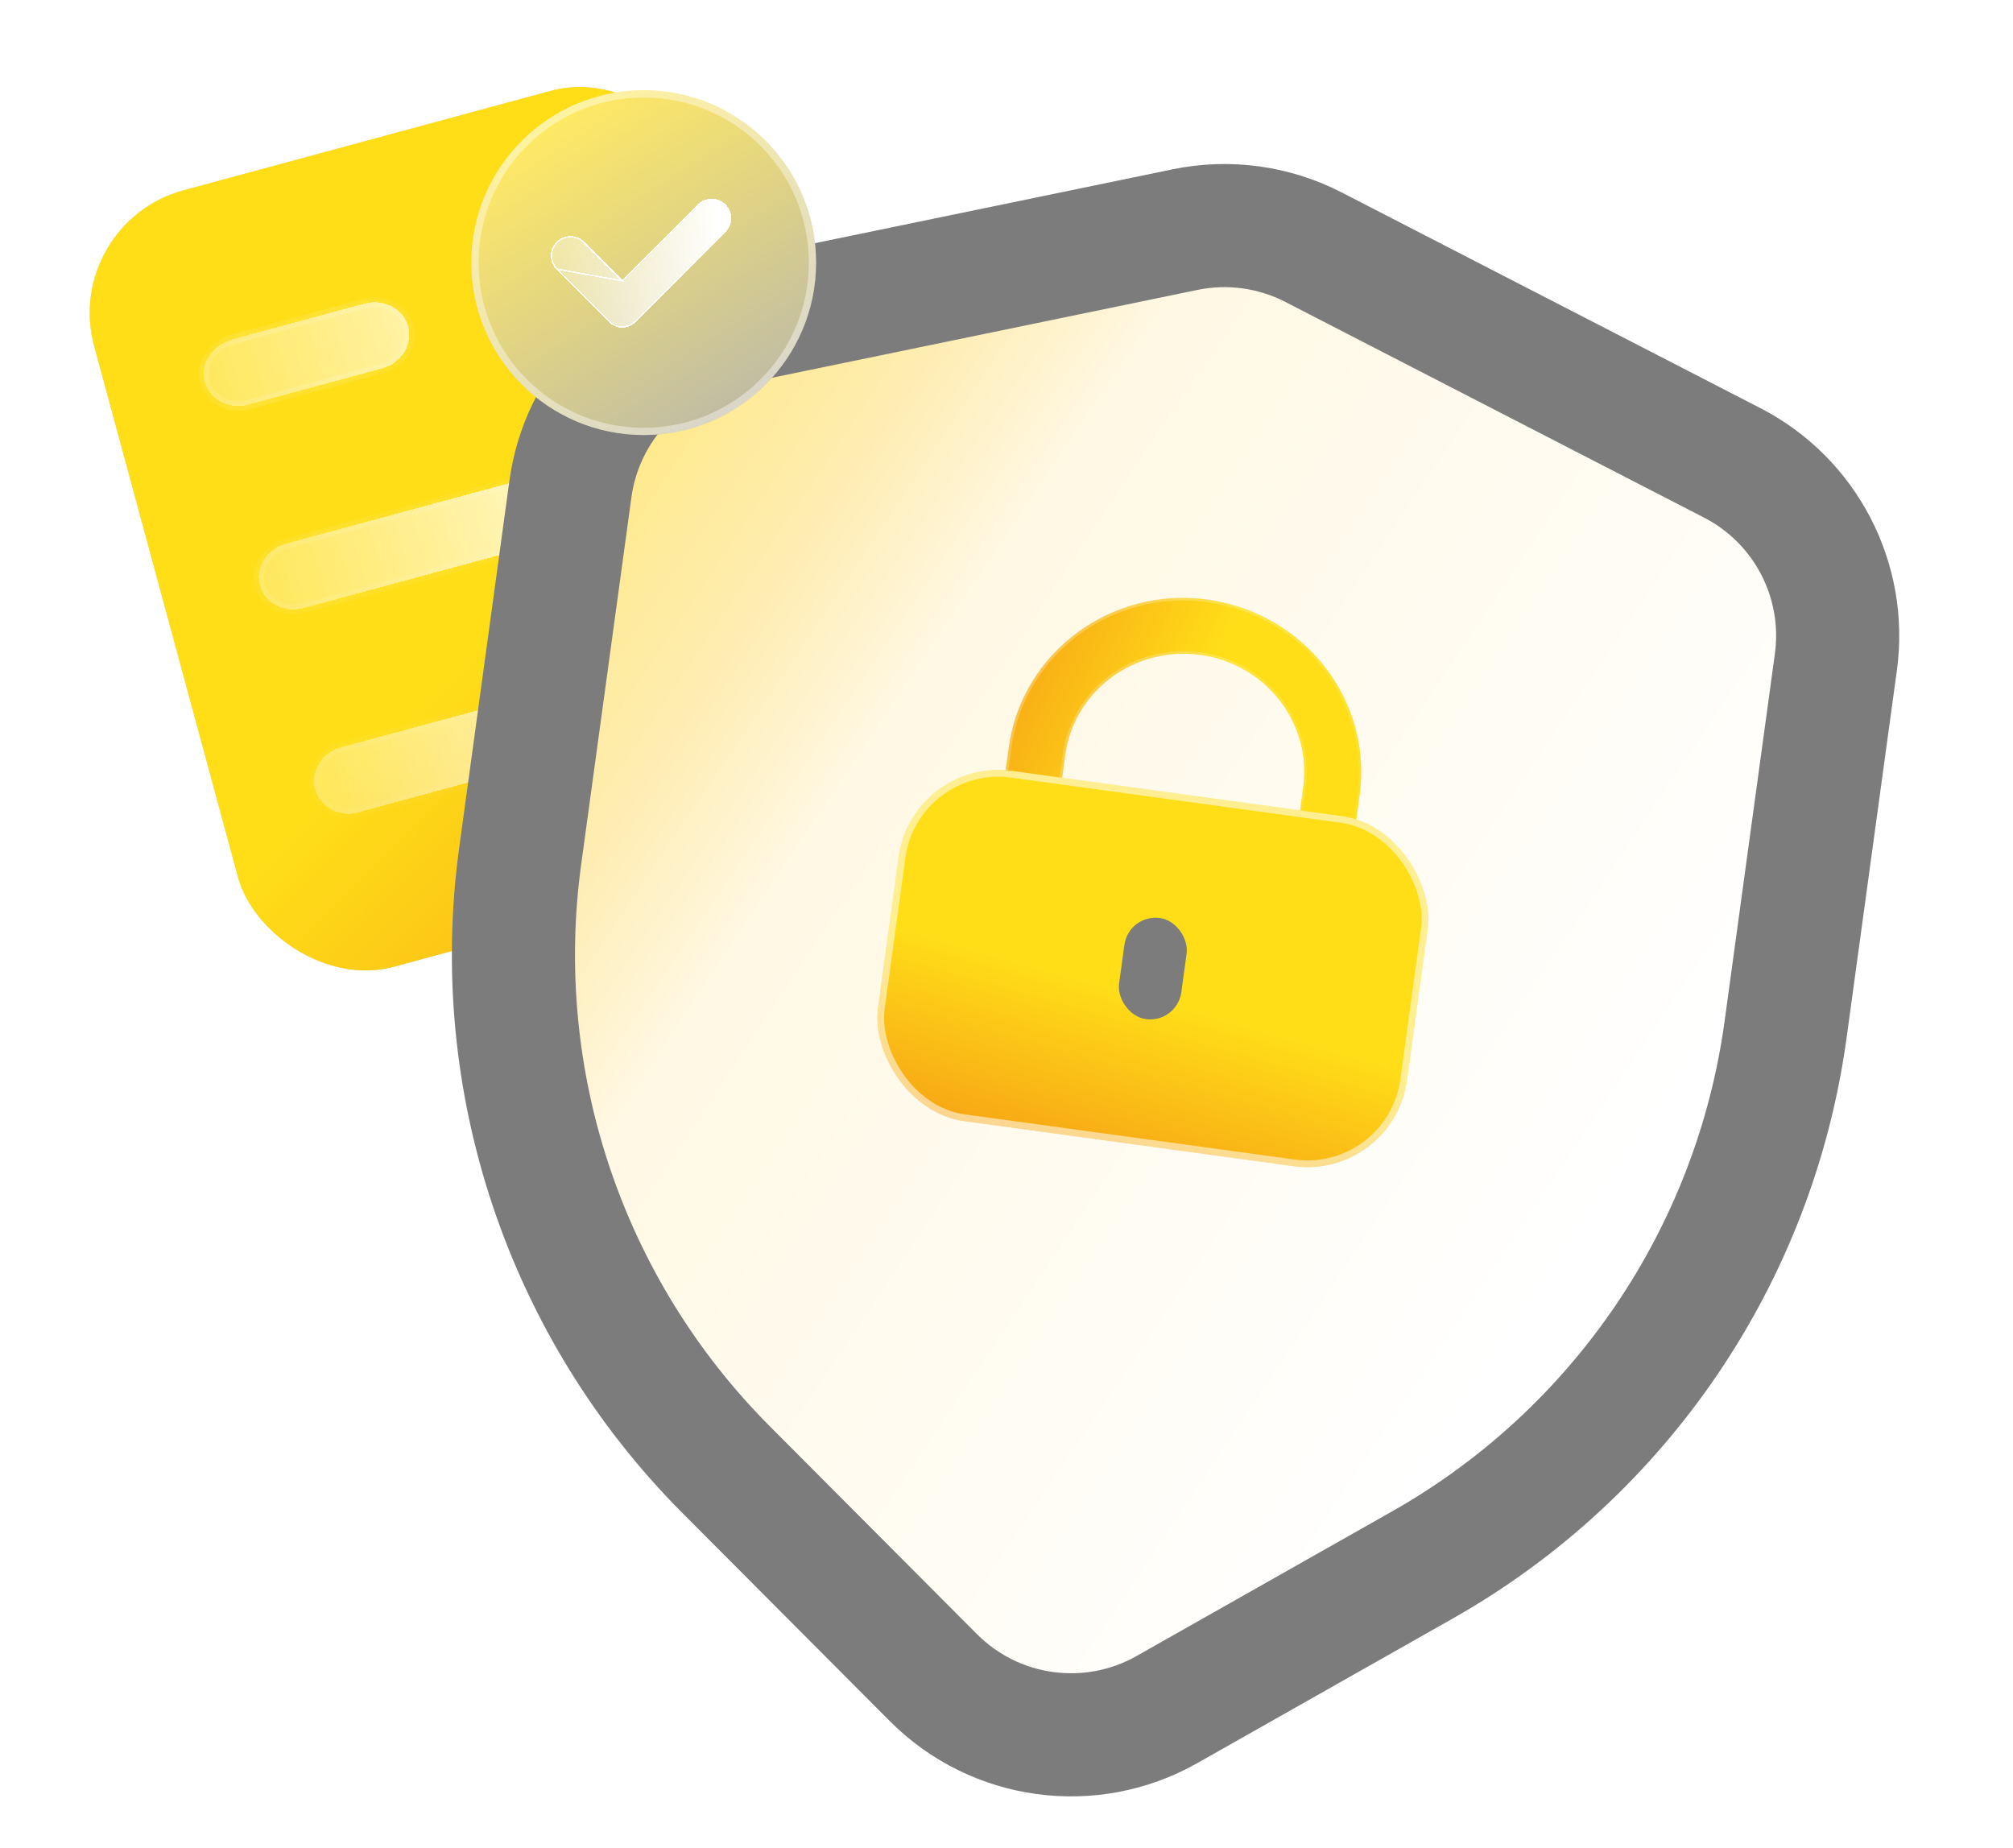 <svg width="73" height="67" viewBox="0 0 73 67" fill="none" xmlns="http://www.w3.org/2000/svg">
<rect x="2.211" y="8.104" width="23.03" height="29.172" rx="4.606" transform="rotate(-15.152 2.211 8.104)" fill="#D9D9D9"/>
<rect x="2.211" y="8.104" width="23.03" height="29.172" rx="4.606" transform="rotate(-15.152 2.211 8.104)" fill="url(#paint0_linear_934_9249)"/>
<g filter="url(#filter0_d_934_9249)">
<mask id="path-2-inside-1_934_9249" fill="white">
<path fill-rule="evenodd" clip-rule="evenodd" d="M8.37 12.321L8.374 12.336C7.675 12.525 7.251 13.203 7.425 13.848C7.6 14.493 8.308 14.864 9.007 14.675L13.856 13.362C14.555 13.172 14.981 12.494 14.802 11.833C14.627 11.19 13.918 10.819 13.218 11.008L8.37 12.321ZM23.723 18.61L11.006 22.053C10.306 22.243 9.598 21.872 9.424 21.227C9.249 20.582 9.673 19.903 10.372 19.713L23.09 16.269C23.787 16.08 24.497 16.453 24.672 17.098C24.846 17.742 24.421 18.421 23.723 18.61ZM25.873 25.969L13.155 29.413C12.685 29.605 12.154 29.507 11.793 29.203C11.427 28.883 11.293 28.389 11.451 27.944C11.605 27.483 12.019 27.146 12.518 27.059L25.236 23.615C25.899 23.5 26.525 23.878 26.692 24.492C26.854 25.09 26.504 25.734 25.873 25.969Z"/>
</mask>
<path fill-rule="evenodd" clip-rule="evenodd" d="M8.37 12.321L8.374 12.336C7.675 12.525 7.251 13.203 7.425 13.848C7.6 14.493 8.308 14.864 9.007 14.675L13.856 13.362C14.555 13.172 14.981 12.494 14.802 11.833C14.627 11.19 13.918 10.819 13.218 11.008L8.37 12.321ZM23.723 18.61L11.006 22.053C10.306 22.243 9.598 21.872 9.424 21.227C9.249 20.582 9.673 19.903 10.372 19.713L23.09 16.269C23.787 16.08 24.497 16.453 24.672 17.098C24.846 17.742 24.421 18.421 23.723 18.61ZM25.873 25.969L13.155 29.413C12.685 29.605 12.154 29.507 11.793 29.203C11.427 28.883 11.293 28.389 11.451 27.944C11.605 27.483 12.019 27.146 12.518 27.059L25.236 23.615C25.899 23.5 26.525 23.878 26.692 24.492C26.854 25.09 26.504 25.734 25.873 25.969Z" fill="url(#paint1_linear_934_9249)" fill-opacity="0.89" shape-rendering="crispEdges"/>
<path d="M8.374 12.336L8.42 12.507L8.592 12.461L8.545 12.29L8.374 12.336ZM8.37 12.321L8.323 12.149L8.152 12.196L8.198 12.367L8.37 12.321ZM11.006 22.053L10.959 21.882L11.006 22.053ZM23.723 18.61L23.77 18.781L23.723 18.61ZM10.372 19.713L10.418 19.885L10.372 19.713ZM23.09 16.269L23.043 16.098L23.09 16.269ZM13.155 29.413L13.109 29.242L13.098 29.244L13.088 29.249L13.155 29.413ZM25.873 25.969L25.919 26.14L25.927 26.138L25.935 26.135L25.873 25.969ZM11.793 29.203L11.676 29.336L11.678 29.338L11.793 29.203ZM11.451 27.944L11.619 28.003L11.62 28L11.451 27.944ZM12.518 27.059L12.548 27.234L12.556 27.233L12.564 27.231L12.518 27.059ZM25.236 23.615L25.205 23.44L25.197 23.442L25.189 23.444L25.236 23.615ZM8.545 12.29L8.541 12.274L8.198 12.367L8.202 12.382L8.545 12.29ZM7.597 13.802C7.451 13.264 7.803 12.675 8.42 12.507L8.327 12.165C7.546 12.376 7.05 13.143 7.254 13.894L7.597 13.802ZM8.961 14.503C8.343 14.67 7.742 14.339 7.597 13.802L7.254 13.894C7.457 14.646 8.273 15.057 9.054 14.846L8.961 14.503ZM13.809 13.19L8.961 14.503L9.054 14.846L13.902 13.533L13.809 13.19ZM14.63 11.879C14.78 12.434 14.425 13.023 13.809 13.19L13.902 13.533C14.684 13.321 15.181 12.553 14.973 11.786L14.63 11.879ZM13.265 11.179C13.883 11.012 14.485 11.343 14.63 11.879L14.973 11.786C14.77 11.036 13.953 10.625 13.172 10.836L13.265 11.179ZM8.416 12.492L13.265 11.179L13.172 10.836L8.323 12.149L8.416 12.492ZM11.052 22.225L23.77 18.781L23.677 18.438L10.959 21.882L11.052 22.225ZM9.252 21.273C9.456 22.025 10.271 22.436 11.052 22.225L10.959 21.882C10.342 22.049 9.741 21.718 9.595 21.18L9.252 21.273ZM10.325 19.542C9.544 19.753 9.049 20.522 9.252 21.273L9.595 21.18C9.449 20.642 9.801 20.052 10.418 19.885L10.325 19.542ZM23.043 16.098L10.325 19.542L10.418 19.885L23.136 16.441L23.043 16.098ZM24.843 17.051C24.64 16.3 23.823 15.887 23.043 16.098L23.136 16.441C23.752 16.274 24.355 16.606 24.501 17.144L24.843 17.051ZM23.77 18.781C24.549 18.57 25.047 17.803 24.843 17.051L24.501 17.144C24.646 17.681 24.293 18.271 23.677 18.438L23.77 18.781ZM13.202 29.584L25.919 26.14L25.827 25.798L13.109 29.242L13.202 29.584ZM11.678 29.338C12.089 29.685 12.69 29.795 13.222 29.578L13.088 29.249C12.68 29.415 12.219 29.33 11.907 29.067L11.678 29.338ZM11.284 27.884C11.101 28.4 11.258 28.971 11.676 29.336L11.909 29.069C11.597 28.796 11.486 28.377 11.619 28.003L11.284 27.884ZM12.488 26.884C11.93 26.981 11.46 27.36 11.283 27.887L11.62 28C11.752 27.607 12.108 27.311 12.548 27.234L12.488 26.884ZM25.189 23.444L12.472 26.888L12.564 27.231L25.282 23.787L25.189 23.444ZM26.863 24.446C26.671 23.735 25.951 23.311 25.205 23.44L25.266 23.79C25.847 23.689 26.38 24.02 26.52 24.539L26.863 24.446ZM25.935 26.135C26.643 25.872 27.052 25.141 26.863 24.446L26.52 24.539C26.656 25.039 26.365 25.596 25.811 25.803L25.935 26.135Z" fill="url(#paint2_linear_934_9249)" mask="url(#path-2-inside-1_934_9249)"/>
</g>
<path d="M66.577 24.01L64.754 37.328C63.636 45.502 58.765 52.685 51.585 56.749L42.316 61.995C39.554 63.558 36.089 63.084 33.849 60.836L26.331 53.293C20.507 47.449 17.745 39.221 18.864 31.047L20.686 17.73C21.092 14.769 23.319 12.385 26.246 11.781L42.978 8.326C44.556 8 46.199 8.225 47.632 8.963L62.82 16.786C65.477 18.155 66.982 21.049 66.577 24.01Z" fill="white" fill-opacity="0.33"/>
<path d="M66.577 24.01L64.754 37.328C63.636 45.502 58.765 52.685 51.585 56.749L42.316 61.995C39.554 63.558 36.089 63.084 33.849 60.836L26.331 53.293C20.507 47.449 17.745 39.221 18.864 31.047L20.686 17.73C21.092 14.769 23.319 12.385 26.246 11.781L42.978 8.326C44.556 8 46.199 8.225 47.632 8.963L62.82 16.786C65.477 18.155 66.982 21.049 66.577 24.01Z" fill="url(#paint3_linear_934_9249)"/>
<path d="M66.577 24.01L64.754 37.328C63.636 45.502 58.765 52.685 51.585 56.749L42.316 61.995C39.554 63.558 36.089 63.084 33.849 60.836L26.331 53.293C20.507 47.449 17.745 39.221 18.864 31.047L20.686 17.73C21.092 14.769 23.319 12.385 26.246 11.781L42.978 8.326C44.556 8 46.199 8.225 47.632 8.963L62.82 16.786C65.477 18.155 66.982 21.049 66.577 24.01Z" stroke="#7C7C7C" stroke-width="4.465"/>
<g filter="url(#filter1_bd_934_9249)">
<path d="M49.308 28.831L47.803 39.823C47.409 39.653 47.072 39.723 46.627 39.662L45.778 39.371L47.259 28.551C47.577 26.227 45.904 24.074 43.528 23.749C41.152 23.424 38.964 25.036 38.636 27.347L37.152 38.191L36.49 38.275C36.034 38.212 35.505 38.024 35.078 38.093L36.584 27.09C37.066 23.657 40.291 21.265 43.779 21.742C47.314 22.226 49.778 25.397 49.308 28.831Z" fill="url(#paint4_linear_934_9249)"/>
<path d="M49.308 28.831L47.803 39.823C47.409 39.653 47.072 39.723 46.627 39.662L45.778 39.371L47.259 28.551C47.577 26.227 45.904 24.074 43.528 23.749C41.152 23.424 38.964 25.036 38.636 27.347L37.152 38.191L36.49 38.275C36.034 38.212 35.505 38.024 35.078 38.093L36.584 27.09C37.066 23.657 40.291 21.265 43.779 21.742C47.314 22.226 49.778 25.397 49.308 28.831Z" fill="url(#paint5_linear_934_9249)"/>
<path d="M38.588 27.34L38.588 27.34L37.109 38.147L36.491 38.226C36.349 38.206 36.201 38.175 36.05 38.142C35.962 38.123 35.873 38.104 35.782 38.087C35.562 38.045 35.34 38.015 35.135 38.037L36.633 27.096C37.11 23.691 40.31 21.317 43.773 21.79C47.282 22.271 49.726 25.418 49.259 28.824L47.764 39.755C47.581 39.685 47.41 39.663 47.237 39.653C47.177 39.65 47.118 39.647 47.058 39.645C46.925 39.64 46.788 39.635 46.638 39.615L45.832 39.338L47.307 28.557C47.629 26.206 45.937 24.029 43.535 23.701C41.133 23.372 38.92 25.002 38.588 27.34Z" stroke="url(#paint6_linear_934_9249)" stroke-width="0.097"/>
</g>
<g filter="url(#filter2_bd_934_9249)">
<rect x="33.085" y="27.463" width="19.361" height="12.813" rx="3.646" transform="rotate(7.793 33.085 27.463)" fill="url(#paint7_linear_934_9249)"/>
<rect x="33.189" y="27.6" width="19.118" height="12.57" rx="3.524" transform="rotate(7.793 33.189 27.6)" stroke="white" stroke-opacity="0.53" stroke-width="0.243"/>
</g>
<g filter="url(#filter3_bd_934_9249)">
<rect x="40.93" y="33.135" width="2.278" height="3.701" rx="1.139" transform="rotate(7.793 40.93 33.135)" fill="#7C7C7C"/>
</g>
<g filter="url(#filter4_d_934_9249)">
<path d="M23.343 15.775C26.795 15.775 29.594 12.976 29.594 9.524C29.594 6.072 26.795 3.274 23.343 3.274C19.891 3.274 17.093 6.072 17.093 9.524C17.093 12.976 19.891 15.775 23.343 15.775Z" fill="url(#paint8_linear_934_9249)"/>
<path d="M23.343 15.775C26.795 15.775 29.594 12.976 29.594 9.524C29.594 6.072 26.795 3.274 23.343 3.274C19.891 3.274 17.093 6.072 17.093 9.524C17.093 12.976 19.891 15.775 23.343 15.775Z" fill="white" fill-opacity="0.2"/>
<path d="M29.463 9.524C29.463 12.904 26.723 15.644 23.343 15.644C19.964 15.644 17.224 12.904 17.224 9.524C17.224 6.145 19.964 3.405 23.343 3.405C26.723 3.405 29.463 6.145 29.463 9.524Z" stroke="white" stroke-opacity="0.4" stroke-width="0.262"/>
</g>
<g filter="url(#filter5_bd_934_9249)">
<path d="M20.182 9.777C20.048 9.643 19.974 9.462 19.974 9.274C19.974 9.085 20.048 8.904 20.182 8.771C20.315 8.637 20.497 8.563 20.685 8.563C20.874 8.563 21.055 8.637 21.189 8.771L22.568 10.149L25.306 7.411C25.585 7.134 26.036 7.134 26.313 7.411C26.38 7.477 26.432 7.555 26.468 7.642C26.504 7.728 26.523 7.821 26.523 7.914C26.523 8.008 26.504 8.1 26.468 8.186C26.432 8.273 26.38 8.351 26.313 8.417L23.046 11.684C22.983 11.747 22.909 11.797 22.827 11.831C22.745 11.865 22.657 11.883 22.568 11.883C22.479 11.883 22.391 11.865 22.309 11.831C22.227 11.797 22.152 11.747 22.09 11.684L20.182 9.777Z" fill="url(#paint9_linear_934_9249)" shape-rendering="crispEdges"/>
<path d="M22.568 10.184L22.55 10.167L21.172 8.788C21.042 8.66 20.868 8.587 20.685 8.587C20.503 8.587 20.328 8.66 20.199 8.788C20.071 8.917 19.998 9.092 19.998 9.274C19.998 9.456 20.071 9.63 20.199 9.759L22.568 10.184ZM22.568 10.184L22.585 10.167L25.323 7.429C25.593 7.161 26.028 7.161 26.296 7.429L26.296 7.429C26.36 7.492 26.411 7.568 26.445 7.651C26.48 7.735 26.498 7.824 26.498 7.914C26.498 8.004 26.48 8.094 26.445 8.177C26.411 8.26 26.36 8.336 26.296 8.399L26.296 8.4L23.029 11.667L23.029 11.667C22.968 11.727 22.896 11.775 22.817 11.808C22.738 11.841 22.653 11.858 22.568 11.858C22.482 11.858 22.398 11.841 22.319 11.808C22.239 11.775 22.168 11.727 22.107 11.667L22.107 11.667L20.199 9.759L22.568 10.184Z" stroke="white" stroke-width="0.05" shape-rendering="crispEdges"/>
</g>
<defs>
<filter id="filter0_d_934_9249" x="6.675" y="10.248" width="20.766" height="19.974" filterUnits="userSpaceOnUse" color-interpolation-filters="sRGB">
<feFlood flood-opacity="0" result="BackgroundImageFix"/>
<feColorMatrix in="SourceAlpha" type="matrix" values="0 0 0 0 0 0 0 0 0 0 0 0 0 0 0 0 0 0 127 0" result="hardAlpha"/>
<feOffset/>
<feGaussianBlur stdDeviation="0.355"/>
<feComposite in2="hardAlpha" operator="out"/>
<feColorMatrix type="matrix" values="0 0 0 0 0 0 0 0 0 0 0 0 0 0 0 0 0 0 0.08 0"/>
<feBlend mode="normal" in2="BackgroundImageFix" result="effect1_dropShadow_934_9249"/>
<feBlend mode="normal" in="SourceGraphic" in2="effect1_dropShadow_934_9249" result="shape"/>
</filter>
<filter id="filter1_bd_934_9249" x="31.433" y="18.036" width="21.578" height="25.433" filterUnits="userSpaceOnUse" color-interpolation-filters="sRGB">
<feFlood flood-opacity="0" result="BackgroundImageFix"/>
<feGaussianBlur in="BackgroundImageFix" stdDeviation="1.823"/>
<feComposite in2="SourceAlpha" operator="in" result="effect1_backgroundBlur_934_9249"/>
<feColorMatrix in="SourceAlpha" type="matrix" values="0 0 0 0 0 0 0 0 0 0 0 0 0 0 0 0 0 0 127 0" result="hardAlpha"/>
<feOffset/>
<feGaussianBlur stdDeviation="0.546"/>
<feComposite in2="hardAlpha" operator="out"/>
<feColorMatrix type="matrix" values="0 0 0 0 0 0 0 0 0 0 0 0 0 0 0 0 0 0 0.08 0"/>
<feBlend mode="normal" in2="effect1_backgroundBlur_934_9249" result="effect2_dropShadow_934_9249"/>
<feBlend mode="normal" in="SourceGraphic" in2="effect2_dropShadow_934_9249" result="shape"/>
</filter>
<filter id="filter2_bd_934_9249" x="24.856" y="20.972" width="33.903" height="28.302" filterUnits="userSpaceOnUse" color-interpolation-filters="sRGB">
<feFlood flood-opacity="0" result="BackgroundImageFix"/>
<feGaussianBlur in="BackgroundImageFix" stdDeviation="3.476"/>
<feComposite in2="SourceAlpha" operator="in" result="effect1_backgroundBlur_934_9249"/>
<feColorMatrix in="SourceAlpha" type="matrix" values="0 0 0 0 0 0 0 0 0 0 0 0 0 0 0 0 0 0 127 0" result="hardAlpha"/>
<feOffset/>
<feGaussianBlur stdDeviation="0.589"/>
<feComposite in2="hardAlpha" operator="out"/>
<feColorMatrix type="matrix" values="0 0 0 0 0 0 0 0 0 0 0 0 0 0 0 0 0 0 0.12 0"/>
<feBlend mode="normal" in2="effect1_backgroundBlur_934_9249" result="effect2_dropShadow_934_9249"/>
<feBlend mode="normal" in="SourceGraphic" in2="effect2_dropShadow_934_9249" result="shape"/>
</filter>
<filter id="filter3_bd_934_9249" x="33.546" y="26.253" width="16.523" height="17.742" filterUnits="userSpaceOnUse" color-interpolation-filters="sRGB">
<feFlood flood-opacity="0" result="BackgroundImageFix"/>
<feGaussianBlur in="BackgroundImageFix" stdDeviation="3.513"/>
<feComposite in2="SourceAlpha" operator="in" result="effect1_backgroundBlur_934_9249"/>
<feColorMatrix in="SourceAlpha" type="matrix" values="0 0 0 0 0 0 0 0 0 0 0 0 0 0 0 0 0 0 127 0" result="hardAlpha"/>
<feOffset/>
<feGaussianBlur stdDeviation="0.586"/>
<feComposite in2="hardAlpha" operator="out"/>
<feColorMatrix type="matrix" values="0 0 0 0 0 0 0 0 0 0 0 0 0 0 0 0 0 0 0.12 0"/>
<feBlend mode="normal" in2="effect1_backgroundBlur_934_9249" result="effect2_dropShadow_934_9249"/>
<feBlend mode="normal" in="SourceGraphic" in2="effect2_dropShadow_934_9249" result="shape"/>
</filter>
<filter id="filter4_d_934_9249" x="14.99" y="1.171" width="16.707" height="16.707" filterUnits="userSpaceOnUse" color-interpolation-filters="sRGB">
<feFlood flood-opacity="0" result="BackgroundImageFix"/>
<feColorMatrix in="SourceAlpha" type="matrix" values="0 0 0 0 0 0 0 0 0 0 0 0 0 0 0 0 0 0 127 0" result="hardAlpha"/>
<feOffset/>
<feGaussianBlur stdDeviation="1.052"/>
<feComposite in2="hardAlpha" operator="out"/>
<feColorMatrix type="matrix" values="0 0 0 0 0 0 0 0 0 0 0 0 0 0 0 0 0 0 0.2 0"/>
<feBlend mode="normal" in2="BackgroundImageFix" result="effect1_dropShadow_934_9249"/>
<feBlend mode="normal" in="SourceGraphic" in2="effect1_dropShadow_934_9249" result="shape"/>
</filter>
<filter id="filter5_bd_934_9249" x="13.766" y="0.996" width="18.964" height="17.094" filterUnits="userSpaceOnUse" color-interpolation-filters="sRGB">
<feFlood flood-opacity="0" result="BackgroundImageFix"/>
<feGaussianBlur in="BackgroundImageFix" stdDeviation="3.104"/>
<feComposite in2="SourceAlpha" operator="in" result="effect1_backgroundBlur_934_9249"/>
<feColorMatrix in="SourceAlpha" type="matrix" values="0 0 0 0 0 0 0 0 0 0 0 0 0 0 0 0 0 0 127 0" result="hardAlpha"/>
<feOffset/>
<feGaussianBlur stdDeviation="0.416"/>
<feComposite in2="hardAlpha" operator="out"/>
<feColorMatrix type="matrix" values="0 0 0 0 0 0 0 0 0 0 0 0 0 0 0 0 0 0 0.12 0"/>
<feBlend mode="normal" in2="effect1_backgroundBlur_934_9249" result="effect2_dropShadow_934_9249"/>
<feBlend mode="normal" in="SourceGraphic" in2="effect2_dropShadow_934_9249" result="shape"/>
</filter>
<linearGradient id="paint0_linear_934_9249" x1="3.91" y1="8.104" x2="23.197" y2="41.596" gradientUnits="userSpaceOnUse">
<stop offset="0.532" stop-color="#FFDE18"/>
<stop offset="1" stop-color="#F7A515"/>
</linearGradient>
<linearGradient id="paint1_linear_934_9249" x1="22.069" y1="11.711" x2="5.207" y2="16.845" gradientUnits="userSpaceOnUse">
<stop stop-color="white"/>
<stop offset="1" stop-color="white" stop-opacity="0.2"/>
</linearGradient>
<linearGradient id="paint2_linear_934_9249" x1="10.075" y1="14.002" x2="24.532" y2="23.266" gradientUnits="userSpaceOnUse">
<stop stop-color="white" stop-opacity="0.25"/>
<stop offset="1" stop-color="white" stop-opacity="0"/>
</linearGradient>
<linearGradient id="paint3_linear_934_9249" x1="15" y1="29.5" x2="51.5" y2="54" gradientUnits="userSpaceOnUse">
<stop stop-color="#FFEA90"/>
<stop offset="0.145" stop-color="#FEEDB3"/>
<stop offset="0.284" stop-color="#FFF8E4"/>
<stop offset="1" stop-color="white"/>
</linearGradient>
<linearGradient id="paint4_linear_934_9249" x1="49.01" y1="24.288" x2="34.767" y2="22.94" gradientUnits="userSpaceOnUse">
<stop stop-color="white"/>
<stop offset="1" stop-color="white" stop-opacity="0.2"/>
</linearGradient>
<linearGradient id="paint5_linear_934_9249" x1="48.915" y1="32.372" x2="35.344" y2="25.919" gradientUnits="userSpaceOnUse">
<stop offset="0.532" stop-color="#FFDE18"/>
<stop offset="1" stop-color="#F7A515"/>
</linearGradient>
<linearGradient id="paint6_linear_934_9249" x1="39.186" y1="23.157" x2="48.976" y2="34.932" gradientUnits="userSpaceOnUse">
<stop stop-color="white" stop-opacity="0.25"/>
<stop offset="1" stop-color="white" stop-opacity="0"/>
</linearGradient>
<linearGradient id="paint7_linear_934_9249" x1="42.766" y1="27.463" x2="40.854" y2="41.133" gradientUnits="userSpaceOnUse">
<stop offset="0.532" stop-color="#FFDE18"/>
<stop offset="1" stop-color="#F7A515"/>
</linearGradient>
<linearGradient id="paint8_linear_934_9249" x1="19.5" y1="3" x2="27" y2="14.5" gradientUnits="userSpaceOnUse">
<stop offset="0.12" stop-color="#FEE33F"/>
<stop offset="1" stop-color="#B1AC8D"/>
</linearGradient>
<linearGradient id="paint9_linear_934_9249" x1="26.058" y1="7.991" x2="18.773" y2="8.348" gradientUnits="userSpaceOnUse">
<stop stop-color="white"/>
<stop offset="1" stop-color="white" stop-opacity="0.2"/>
</linearGradient>
</defs>
</svg>
